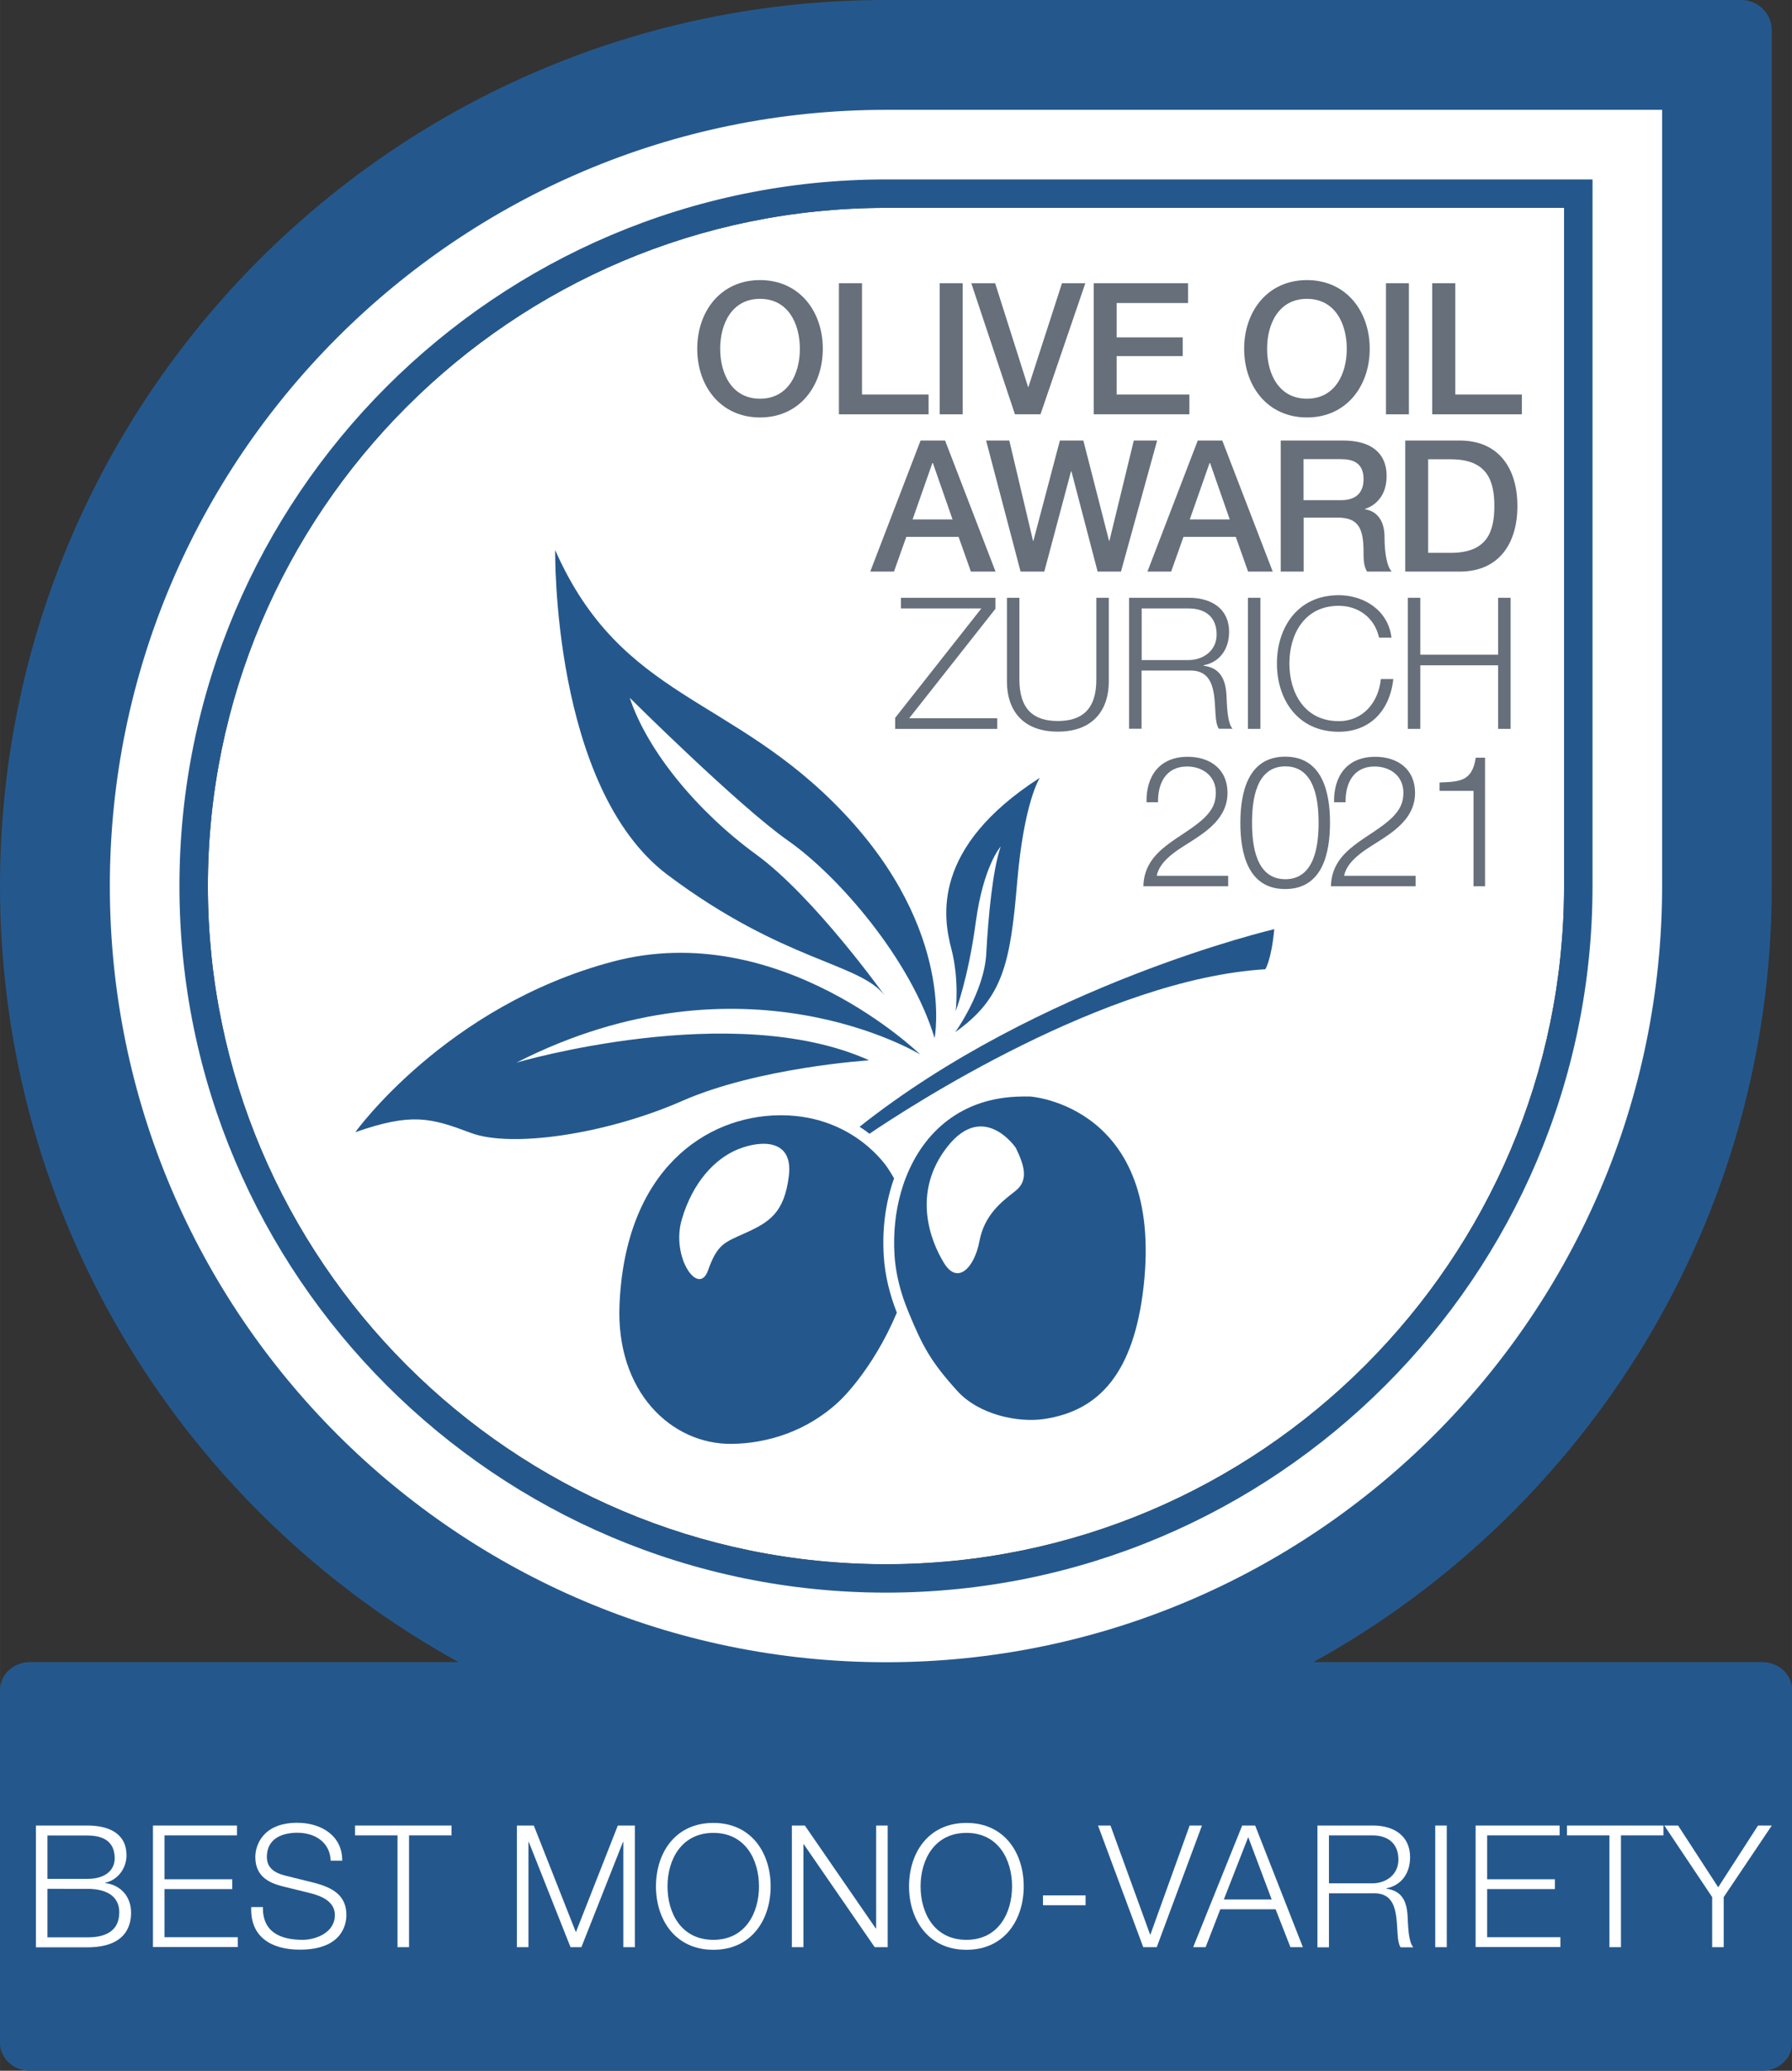 <?xml version="1.0" encoding="UTF-8"?>
<svg id="Calque_2" data-name="Calque 2" xmlns="http://www.w3.org/2000/svg" width="48.24mm" height="55.74mm" viewBox="0 0 136.73 157.99">
  <rect x="0" y="0" width="136.73" height="157.99" fill="#333333" stroke="none"/>
  <defs>
    <style>
      .cls-1 {
        fill: #fff;
      }

      .cls-2 {
        fill: #666f7a;
      }

      .cls-3 {
        fill: #24588d;
      }
    </style>
  </defs>
  <g id="Ebene_1" data-name="Ebene 1">
    <g>
      <path class="cls-1" d="M119.34,67.62c-.01,28.52-23.22,51.72-51.74,51.72S15.86,96.13,15.86,67.6,39.07,15.86,67.6,15.86h51.74v51.77Z"/>
      <path class="cls-3" d="M134.46,126.81h-34.25c20.84-11.51,34.97-33.69,34.98-59.18V2.32c0-1.28-1.04-2.32-2.32-2.32H67.6C30.26,0,0,30.26,0,67.6c0,25.5,14.13,47.7,34.98,59.21H2.28c-1.26,0-2.28,.95-2.28,2.13v26.92c0,1.17,1.02,2.13,2.28,2.13H134.46c1.26,0,2.28-.95,2.28-2.13v-26.92c0-1.18-1.02-2.13-2.28-2.13ZM15.86,67.6c0-28.53,23.21-51.74,51.74-51.74h51.74v51.77c-.01,28.52-23.22,51.72-51.74,51.72S15.86,96.13,15.86,67.6Z"/>
      <path class="cls-1" d="M8.38,67.6c0,32.65,26.57,59.22,59.22,59.22s59.2-26.55,59.22-59.19V8.38h-59.22c-32.65,0-59.22,26.57-59.22,59.22Zm113.13,.03c-.01,29.71-24.2,53.88-53.91,53.88S13.69,97.32,13.69,67.6,37.87,13.69,67.6,13.69h53.91v53.93Z"/>
      <g>
        <path class="cls-1" d="M2.74,139.28h3.93c1.56,0,2.98,.55,2.98,2.28,0,.97-.65,1.87-1.61,2.08v.03c1.2,.16,1.96,1.05,1.96,2.26,0,.88-.31,2.64-3.33,2.64H2.74v-9.28Zm.88,4.07h3.04c1.42,0,2.09-.7,2.09-1.57,0-1.16-.71-1.74-2.09-1.74H3.62v3.32Zm0,4.46h3.04c1.31,.01,2.44-.43,2.44-1.91,0-1.18-.9-1.79-2.44-1.79H3.62v3.71Z"/>
        <path class="cls-1" d="M11.67,139.28h6.41v.75h-5.53v3.35h5.17v.75h-5.17v3.67h5.59v.75h-6.47v-9.28Z"/>
        <path class="cls-1" d="M20.06,145.5c-.04,1.91,1.34,2.5,3.03,2.5,.98,0,2.46-.53,2.46-1.89,0-1.05-1.05-1.47-1.91-1.68l-2.07-.51c-1.09-.27-2.09-.79-2.09-2.24,0-.91,.59-2.61,3.2-2.61,1.83,0,3.45,.99,3.43,2.89h-.88c-.05-1.42-1.22-2.13-2.54-2.13-1.21,0-2.33,.47-2.33,1.85,0,.87,.65,1.23,1.4,1.42l2.26,.56c1.31,.35,2.41,.92,2.41,2.44,0,.64-.26,2.65-3.55,2.65-2.2,0-3.81-.99-3.71-3.25h.88Z"/>
        <path class="cls-1" d="M27.09,139.28h7.36v.75h-3.24v8.53h-.88v-8.53h-3.24v-.75Z"/>
        <path class="cls-1" d="M39.43,139.28h1.3l3.21,8.14,3.2-8.14h1.3v9.28h-.88v-8.02h-.03l-3.17,8.02h-.83l-3.18-8.02h-.03v8.02h-.88v-9.28Z"/>
        <path class="cls-1" d="M54.43,139.08c2.91,0,4.37,2.3,4.37,4.84s-1.46,4.84-4.37,4.84-4.38-2.3-4.38-4.84,1.46-4.84,4.38-4.84Zm0,8.92c2.44,0,3.48-2.05,3.48-4.08s-1.04-4.08-3.48-4.08-3.5,2.05-3.5,4.08,1.04,4.08,3.5,4.08Z"/>
        <path class="cls-1" d="M60.42,139.28h.99l5.41,7.85h.03v-7.85h.88v9.28h-.99l-5.41-7.85h-.03v7.85h-.88v-9.28Z"/>
        <path class="cls-1" d="M73.74,139.08c2.91,0,4.37,2.3,4.37,4.84s-1.46,4.84-4.37,4.84-4.38-2.3-4.38-4.84,1.46-4.84,4.38-4.84Zm0,8.92c2.44,0,3.48-2.05,3.48-4.08s-1.04-4.08-3.48-4.08-3.5,2.05-3.5,4.08,1.04,4.08,3.5,4.08Z"/>
        <path class="cls-1" d="M79.58,145.36v-.75h3.25v.75h-3.25Z"/>
        <path class="cls-1" d="M83.78,139.28h.95l3.02,8.31h.03l2.99-8.31h.94l-3.45,9.28h-1.03l-3.45-9.28Z"/>
        <path class="cls-1" d="M94.78,139.28h.99l3.64,9.28h-.95l-1.13-2.89h-4.22l-1.12,2.89h-.95l3.74-9.28Zm-1.4,5.64h3.65l-1.79-4.76-1.86,4.76Z"/>
        <path class="cls-1" d="M100.52,139.28h4.25c1.53,0,2.82,.74,2.82,2.42,0,1.17-.61,2.13-1.81,2.37v.03c1.21,.16,1.56,.99,1.62,2.09,.04,.64,.04,1.91,.43,2.38h-.97c-.22-.36-.22-1.05-.25-1.44-.08-1.3-.18-2.74-1.86-2.68h-3.35v4.12h-.88v-9.28Zm.88,4.41h3.3c1.08,0,2-.68,2-1.81s-.68-1.85-2-1.85h-3.3v3.65Z"/>
        <path class="cls-1" d="M109.51,139.28h.88v9.28h-.88v-9.28Z"/>
        <path class="cls-1" d="M112.59,139.28h6.41v.75h-5.53v3.35h5.17v.75h-5.17v3.67h5.59v.75h-6.47v-9.28Z"/>
        <path class="cls-1" d="M119.56,139.28h7.36v.75h-3.24v8.53h-.88v-8.53h-3.24v-.75Z"/>
        <path class="cls-1" d="M130.64,144.74l-3.65-5.46h1.05l3.06,4.71,3.04-4.71h1.05l-3.67,5.46v3.82h-.88v-3.82Z"/>
      </g>
      <g>
        <path class="cls-2" d="M62.78,26.61c0,2.86-1.79,5.24-4.79,5.24s-4.79-2.38-4.79-5.24,1.79-5.24,4.79-5.24,4.79,2.38,4.79,5.24Zm-7.83,0c0,1.92,.9,3.81,3.04,3.81s3.04-1.89,3.04-3.81-.9-3.81-3.04-3.81-3.04,1.89-3.04,3.81Z"/>
        <path class="cls-2" d="M64.02,21.61h1.75v8.49h5.08v1.51h-6.84v-10Z"/>
        <path class="cls-2" d="M71.7,21.61h1.75v10h-1.75v-10Z"/>
        <path class="cls-2" d="M74.11,21.61h1.82l2.51,7.91h.03l2.56-7.91h1.78l-3.42,10h-1.95l-3.33-10Z"/>
        <path class="cls-2" d="M83.45,21.61h7.2v1.51h-5.45v2.62h5.04v1.43h-5.04v2.93h5.55v1.51h-7.3v-10Z"/>
        <path class="cls-2" d="M104.51,26.61c0,2.86-1.79,5.24-4.79,5.24s-4.79-2.38-4.79-5.24,1.79-5.24,4.79-5.24,4.79,2.38,4.79,5.24Zm-7.83,0c0,1.92,.9,3.81,3.04,3.81s3.04-1.89,3.04-3.81-.9-3.81-3.04-3.81-3.04,1.89-3.04,3.81Z"/>
        <path class="cls-2" d="M105.75,21.61h1.75v10h-1.75v-10Z"/>
        <path class="cls-2" d="M109.29,21.61h1.75v8.49h5.08v1.51h-6.84v-10Z"/>
        <path class="cls-2" d="M70.25,33.61h1.86l3.85,10h-1.88l-.94-2.65h-3.99l-.94,2.65h-1.81l3.84-10Zm-.62,6.02h3.05l-1.5-4.3h-.04l-1.51,4.3Z"/>
        <path class="cls-2" d="M75.23,33.61h1.78l1.81,7.65h.03l2.02-7.65h1.79l1.96,7.65h.03l1.86-7.65h1.78l-2.76,10h-1.78l-2-7.65h-.03l-2.04,7.65h-1.81l-2.63-10Z"/>
        <path class="cls-2" d="M91.4,33.61h1.86l3.85,10h-1.88l-.94-2.65h-3.99l-.94,2.65h-1.81l3.84-10Zm-.62,6.02h3.05l-1.5-4.3h-.04l-1.51,4.3Z"/>
        <path class="cls-2" d="M97.71,33.61h4.78c2.19,0,3.31,1.01,3.31,2.7,0,1.92-1.33,2.41-1.65,2.52v.03c.6,.08,1.49,.53,1.49,2.12,0,1.16,.17,2.23,.55,2.63h-1.88c-.27-.43-.27-.98-.27-1.47,0-1.83-.38-2.65-1.99-2.65h-2.58v4.12h-1.75v-10Zm1.75,4.55h2.87c1.11,0,1.71-.55,1.71-1.6,0-1.27-.83-1.53-1.74-1.53h-2.84v3.12Z"/>
        <path class="cls-2" d="M107.22,33.61h4.15c3.08,0,4.41,2.24,4.41,5s-1.33,5-4.41,5h-4.15v-10Zm1.75,8.57h1.72c2.75,0,3.33-1.57,3.33-3.57s-.59-3.57-3.33-3.57h-1.72v7.14Z"/>
        <path class="cls-2" d="M68.75,45.61h7.2v.84l-6.58,8.35h6.72v.81h-7.79v-.84l6.58-8.35h-6.14v-.81Z"/>
        <path class="cls-2" d="M76.83,45.61h.95v6.19c-.01,2.33,1.09,3.21,2.93,3.21s2.96-.88,2.94-3.21v-6.19h.95v6.4c0,2.06-1.11,3.81-3.89,3.81s-3.88-1.75-3.88-3.81v-6.4Z"/>
        <path class="cls-2" d="M86.16,45.61h4.58c1.65,0,3.04,.8,3.04,2.6,0,1.26-.66,2.3-1.95,2.55v.03c1.3,.17,1.68,1.06,1.75,2.25,.04,.69,.04,2.06,.46,2.56h-1.05c-.24-.39-.24-1.13-.27-1.55-.08-1.4-.2-2.96-2-2.89h-3.62v4.44h-.95v-10Zm.95,4.75h3.56c1.16,0,2.16-.73,2.16-1.95s-.73-1.99-2.16-1.99h-3.56v3.94Z"/>
        <path class="cls-2" d="M95.22,45.61h.95v10h-.95v-10Z"/>
        <path class="cls-2" d="M105.22,48.64c-.34-1.54-1.61-2.42-3.07-2.42-2.65,0-3.77,2.21-3.77,4.4s1.12,4.4,3.77,4.4c1.85,0,3.03-1.43,3.21-3.21h.95c-.27,2.45-1.82,4.02-4.16,4.02-3.15,0-4.72-2.48-4.72-5.21s1.57-5.21,4.72-5.21c1.89,0,3.77,1.13,4.02,3.24h-.95Z"/>
        <path class="cls-2" d="M107.42,45.61h.95v4.34h5.94v-4.34h.95v10h-.95v-4.85h-5.94v4.85h-.95v-10Z"/>
        <path class="cls-2" d="M93.7,67.62h-6.46c.07-2.91,3.05-3.63,4.72-5.29,.53-.55,.81-1.06,.81-1.85,0-1.28-1.01-2-2.2-2-1.61,0-2.24,1.29-2.21,2.73h-.88c-.04-2.02,1.01-3.47,3.14-3.47,1.71,0,3.04,.94,3.04,2.76,0,1.64-1.19,2.66-2.46,3.49-.95,.64-2.7,1.51-2.94,2.83h5.45v.81Z"/>
        <path class="cls-2" d="M101.48,62.77c0,2.3-.56,5.06-3.42,5.06s-3.42-2.76-3.42-5.04,.56-5.06,3.42-5.06,3.42,2.76,3.42,5.04Zm-5.95,0c0,1.71,.29,4.31,2.54,4.31s2.54-2.61,2.54-4.31-.29-4.3-2.54-4.3-2.54,2.6-2.54,4.3Z"/>
        <path class="cls-2" d="M108.01,67.62h-6.46c.07-2.91,3.05-3.63,4.72-5.29,.53-.55,.81-1.06,.81-1.85,0-1.28-1.01-2-2.2-2-1.61,0-2.24,1.29-2.21,2.73h-.88c-.04-2.02,1.01-3.47,3.14-3.47,1.71,0,3.04,.94,3.04,2.76,0,1.64-1.19,2.66-2.47,3.49-.95,.64-2.7,1.51-2.94,2.83h5.45v.81Z"/>
        <path class="cls-2" d="M109.84,59.7c1.54-.06,2.49-.08,2.76-1.89h.71v9.81h-.88v-7.28h-2.59v-.63Z"/>
      </g>
      <g>
        <path class="cls-3" d="M65.59,85.97c.27,.17,.52,.35,.75,.53,2.98-2.02,18.02-11.82,30.2-12.55,0,0,.45-.62,.69-3.06,0,0-17.91,4.19-31.65,15.08Z"/>
        <path class="cls-3" d="M68.21,89.89c-.14-.24-.28-.48-.44-.72,0,0-2.5-4.03-8.08-4.08-.08,0-.17,0-.26,0-5.52,.07-11.71,4.09-12.16,14.42-.3,6.69,3.98,10.71,8.57,10.65,2.61-.03,5.7-.9,8.21-3.27,0,0,2.51-2.3,4.38-6.74-.53-1.35-.91-2.82-1-4.35-.13-2.1,.15-4.11,.79-5.9Zm-8.02-.17c-.35,2.84-1.51,3.54-3.38,4.38-1.52,.69-2.07,.8-2.79,2.83-.72,2.03-2.84-1.02-2-3.89,.84-2.87,2.56-4.66,4.3-5.36,1.74-.7,4.22-.8,3.87,2.04Z"/>
        <path class="cls-3" d="M78.6,83.66c-.23,0-.45-.01-.67,0-4.57,.06-7.46,2.71-8.81,6.18-.07,.17-.13,.34-.19,.52-.06,.19-.12,.39-.18,.58-.44,1.53-.6,3.18-.5,4.81,.07,1.13,.32,2.25,.67,3.3,.06,.19,.13,.37,.2,.55,.07,.19,.15,.38,.22,.56,1.06,2.57,1.7,3.75,3.69,5.95,1.7,1.88,4.72,2.43,6.59,2.16,4.26-.61,6.9-3.53,7.64-10.14,1.54-13.77-8.64-14.47-8.64-14.47Zm-1.14,7.22c-1.03,.8-2.35,1.8-2.73,3.82-.38,2.02-1.66,3.35-2.69,1.68-1.04-1.67-2.51-5.4,.26-8.91,2.77-3.5,5.21,.11,5.21,.11,.67,1.39,.98,2.49-.04,3.29Z"/>
        <path class="cls-3" d="M66.28,80.88c-10.39-4.66-26.87,.19-26.87,.19,17.36-8.85,30.8-.62,30.8-.62,0,0-10.74-10.47-23.47-7.08-12.73,3.38-19.63,13.01-19.63,13.01,4.33-1.51,5.76-1.09,8.83,.06,3.07,1.15,10.28,.11,16.1-2.44,5.82-2.56,14.24-3.1,14.24-3.1Z"/>
        <path class="cls-3" d="M72.88,78.75c3.66-2.58,4.21-5.29,4.73-11.44,.52-6.15,1.73-7.97,1.73-7.97-8.32,5.35-7.37,10.69-6.75,13.06,.62,2.37,.33,4.74,.33,4.74,0,0,.95-2.46,1.53-6.77s1.9-5.78,1.9-5.78c-.61,1.8-.94,5.28-1.1,8.19-.16,2.91-2.36,5.96-2.36,5.96Z"/>
        <path class="cls-3" d="M50.94,66.75c8.86,6.65,14.63,6.69,16.56,9.2,0,0-5.38-7.54-9.81-10.76-4.43-3.23-8.28-7.85-9.64-11.95,0,0,8.29,8.24,12.08,10.9,3.79,2.65,9.34,9,11.18,15.06,0,0,1.61-8.13-6.91-17.15-8.52-9.03-16.96-8.59-22.04-20.08,0,0-.27,18.14,8.59,24.79Z"/>
      </g>
    </g>
  </g>
</svg>